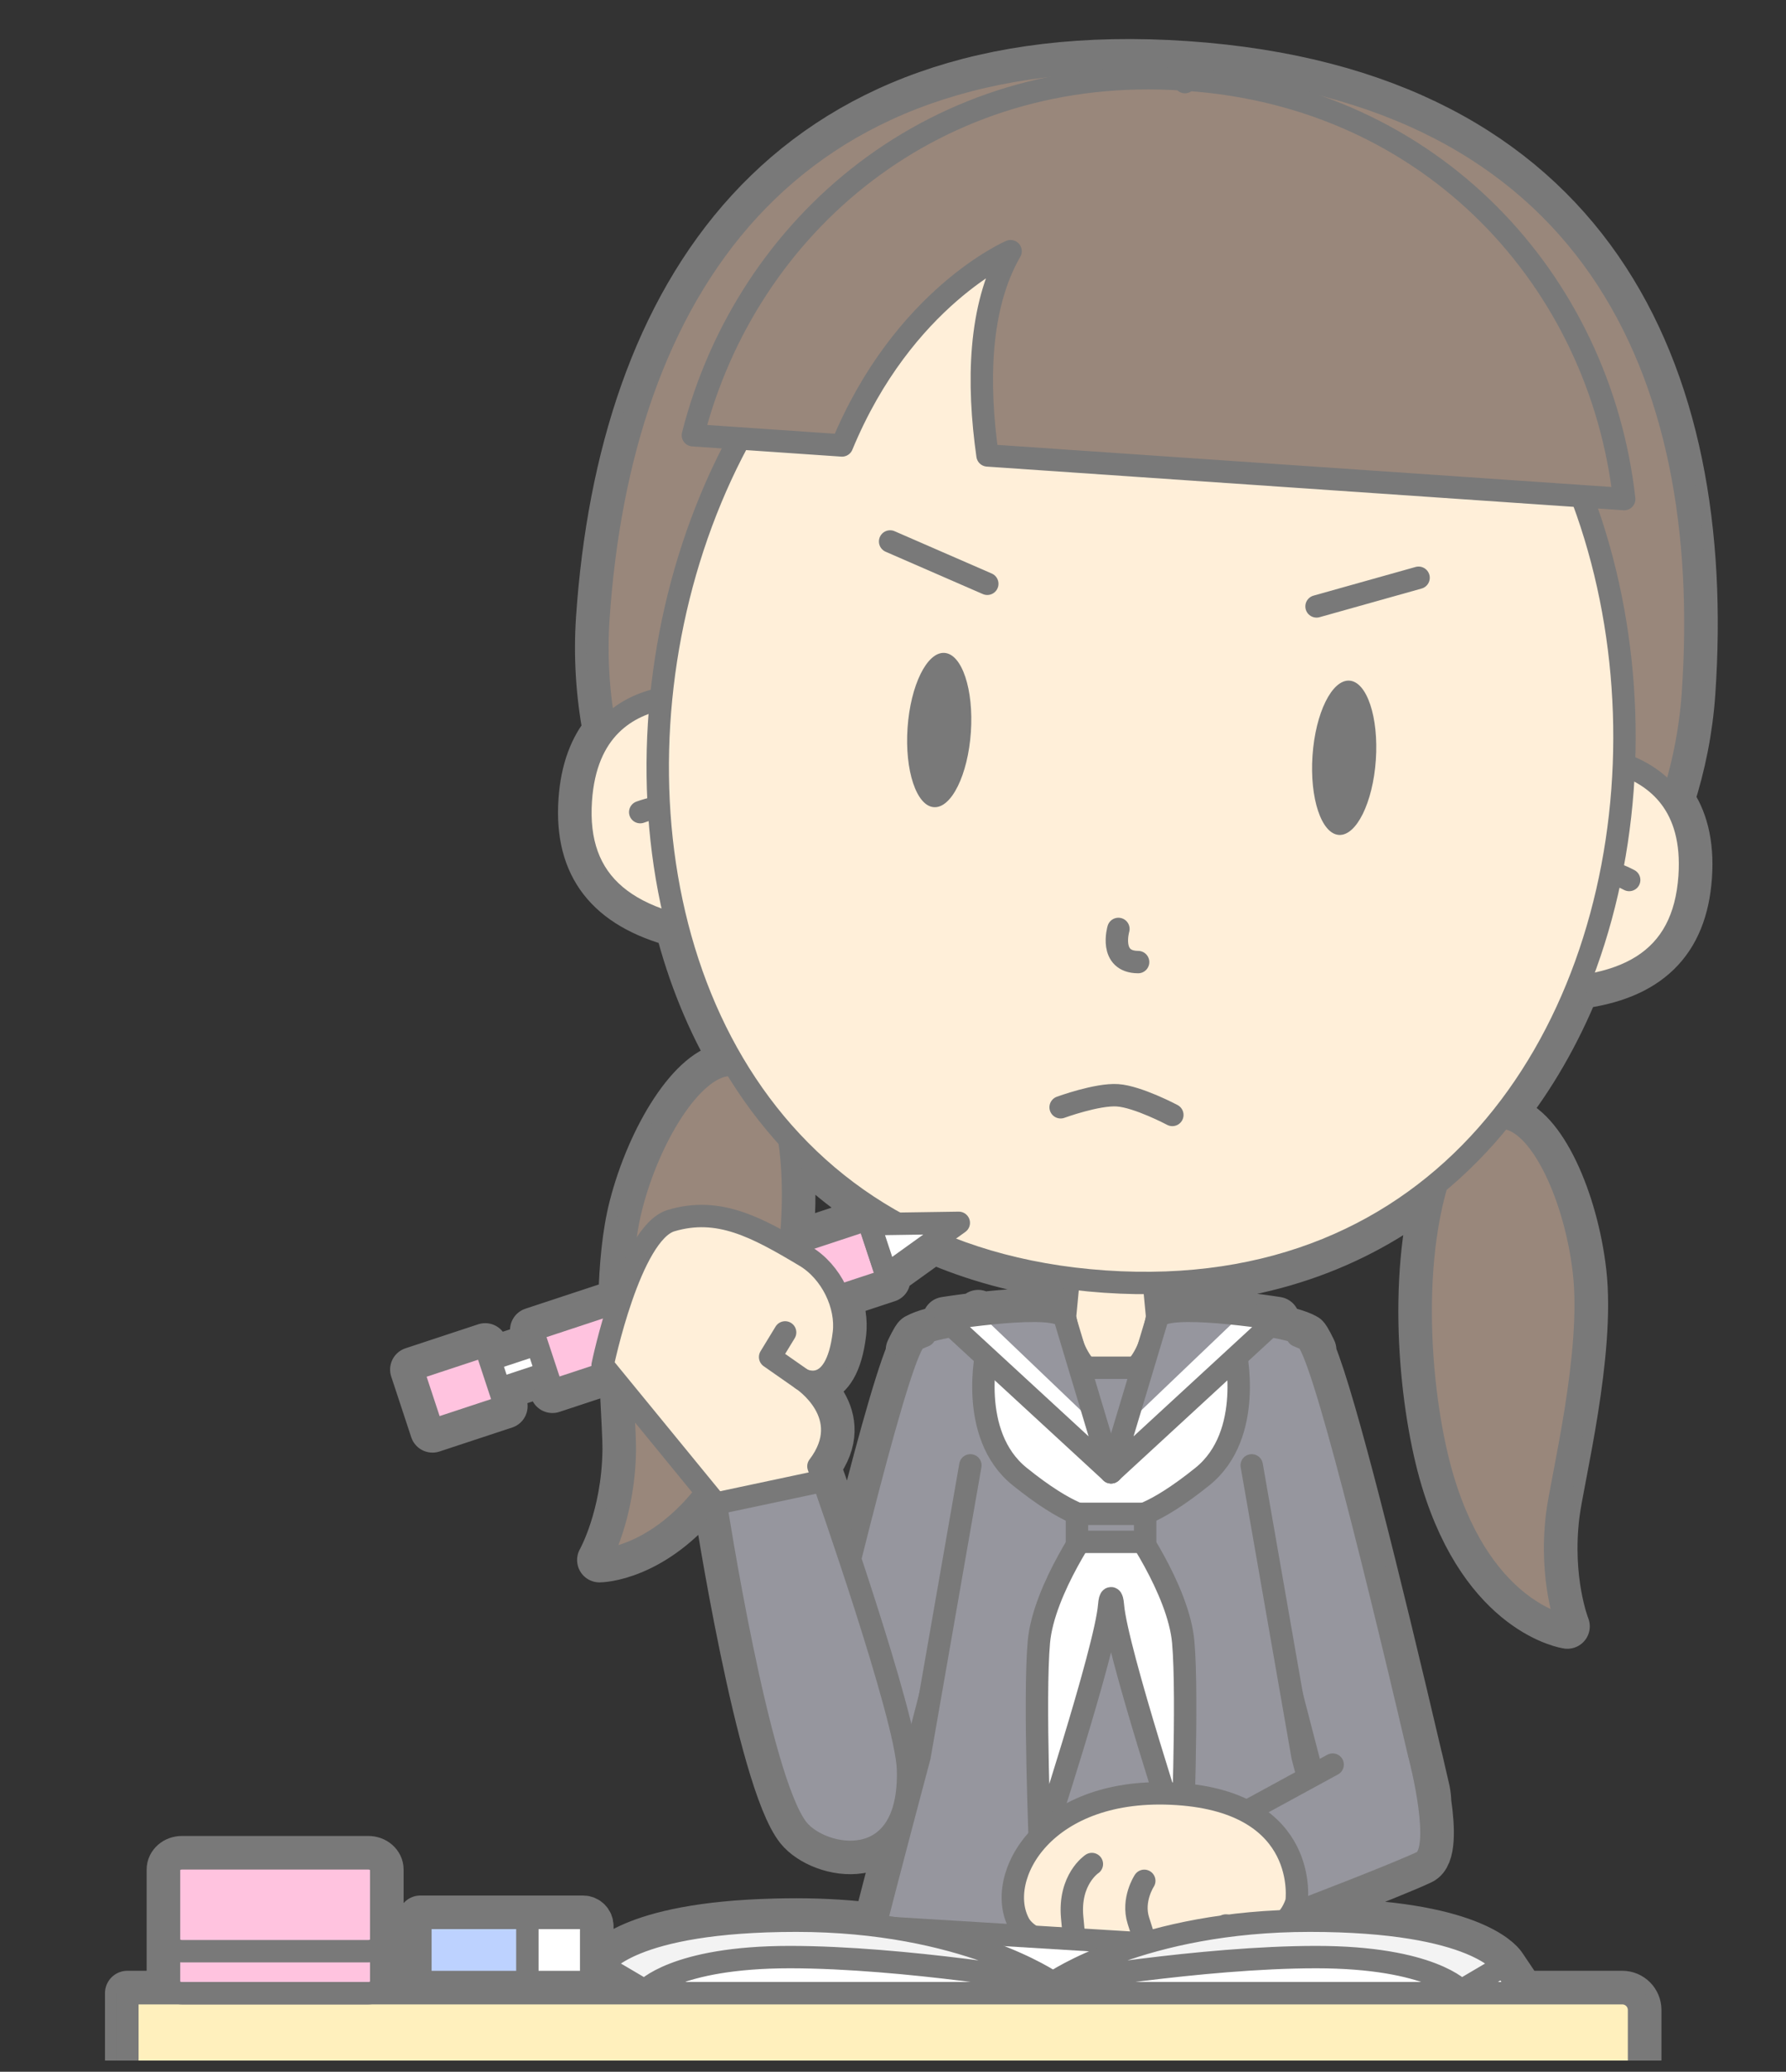 <?xml version="1.0" encoding="UTF-8"?>
<!DOCTYPE svg  PUBLIC '-//W3C//DTD SVG 1.1//EN'  'http://www.w3.org/Graphics/SVG/1.1/DTD/svg11.dtd'>
<svg version="1.1" viewBox="0 0 319 370" xmlns="http://www.w3.org/2000/svg">
<rect x="0" y="0" width="319" height="370" fill="#333333" stroke="none"/>
<defs>
<clipPath id="a">
<path d="m316.79 2.006v365.99h-314.58v-365.99h314.58z"/>
</clipPath>
</defs>
<g clip-path="url(#a)">
<path d="m105.59 352.5v-8.511c0-0.812-0.658-1.47-1.471-1.47h-29.029v11.452h29.029c0.813 0 1.471-0.658 1.471-1.471m119.35 71.964-0.371 6e-3s0.137 0.054 0.371-6e-3m9.508-107.37-0.783 0.427c-0.623-2.349-1.002-3.767-1.002-3.767l-1.891-10.822zm-44.19-81.762c-0.044 1e-3 -0.093 2e-3 -0.136 3e-3 -0.035-0.063-0.061-0.13-0.112-0.188-0.025-0.031-0.06-0.058-0.089-0.087-0.069-0.065-0.147-0.126-0.237-0.183-0.045-0.028-0.09-0.056-0.14-0.082-0.102-0.055-0.217-0.105-0.34-0.152-0.051-0.02-0.096-0.04-0.149-0.059-0.183-0.061-0.381-0.117-0.597-0.166-0.034-8e-3 -0.071-0.013-0.102-0.019-0.193-0.04-0.396-0.077-0.613-0.108-0.084-0.013-0.172-0.022-0.258-0.033-0.182-0.023-0.367-0.043-0.561-0.061-0.097-8e-3 -0.193-0.017-0.294-0.024-0.215-0.017-0.44-0.028-0.668-0.039-0.081-3e-3 -0.157-9e-3 -0.237-0.012-0.312-0.011-0.636-0.017-0.969-0.02-0.068 0-0.138 2e-3 -0.207 1e-3 -0.273 0-0.55 2e-3 -0.834 7e-3 -0.109 1e-3 -0.22 4e-3 -0.332 7e-3 -0.257 6e-3 -0.517 0.015-0.781 0.025-0.109 5e-3 -0.217 9e-3 -0.326 0.012-0.312 0.014-0.627 0.03-0.945 0.048l-0.164 9e-3c-0.387 0.024-0.776 0.049-1.166 0.077-0.055 5e-3 -0.11 9e-3 -0.166 0.013-0.332 0.025-0.662 0.052-0.995 0.08-0.091 8e-3 -0.181 0.016-0.273 0.023-0.314 0.028-0.629 0.057-0.939 0.086-0.071 7e-3 -0.141 0.014-0.209 0.02-0.778 0.076-1.538 0.156-2.268 0.24-8e-3 1e-3 -0.018 2e-3 -0.027 3e-3l-0.409-0.391-0.47 0.494c-1.549 0.186-2.897 0.371-3.869 0.511-0.026 3e-3 -0.049 7e-3 -0.073 0.01-0.463 0.067-0.832 0.123-1.091 0.162-0.028 4e-3 -0.045 7e-3 -0.069 0.011-0.095 0.015-0.172 0.026-0.228 0.035-0.026 4e-3 -0.037 6e-3 -0.055 9e-3 -0.049 8e-3 -0.082 0.013-0.082 0.013l1.289 1.186c-2.738 0.459-5.025 1.053-6.449 1.825-0.342 0.187-1.42 2.487-1.42 2.487-2e-3 0.161 8e-3 0.341 0.019 0.523-2.251 5.472-6.069 19.48-10.397 36.795-2.647-7.974-4.761-13.974-4.761-13.974l-0.011 2e-3 -0.874-2.582c6.91-9.095-2.903-15.516-2.903-15.516s6.061 3.294 7.449-8.252c0.255-2.123-0.114-4.431-0.985-6.6l8.869-2.928-3.106-9.411 2.816 8.521 8.368-6.009c7.217 3.144 15.272 5.385 24.196 6.547l-0.653 6.888s0.012 0.083 0.033 0.223m-49.07-13.018c0.637-6.451 0.668-12.949-0.229-18.916 5.451 5.935 11.894 11.068 19.361 15.159l-4.997 0.075-0.293-0.889zm6.001 313.26c-0.378 0.493-0.708 0.96-1.009 1.409v-8.38l-0.064-8e-3 -0.927-93.988 0.766 5.781-0.167-1e-3 11.808 89.048c-3.974 0.997-7.869 2.832-10.407 6.139m-7.271-124.41 6.255-0.265c2e-3 -0.012 7e-3 -0.026 9e-3 -0.038h0.016c-1.219 1.907-1.859 4.231-2.178 6.448-0.746-2.047-2-4.259-4.102-6.145m71.956-399.83c-72.365-4.961-101.07 41.763-104.99 98.997-0.472 6.878-0.019 13.649 1.208 20.242-2.32 2.813-3.966 6.777-4.349 12.358-0.814 11.872 4.845 19.007 17.176 22.26 2.26 8.882 5.665 17.327 10.247 25.006-0.375-0.034-0.76-0.039-1.158-9e-3 -6.428 0.48-14 12.709-17.226 25.269-1.247 4.857-1.768 10.74-1.918 16.636-0.029 0.085-0.059 0.171-0.088 0.256l-15.68 5.176 0.827 2.504-8.434 2.784-0.828-2.506-12.985 4.286 3.574 10.832 12.987-4.286-1.028-3.113 8.435-2.784 1.027 3.111 9.979-3.294 2.491 3.045c0.23 4.853 0.491 8.819 0.461 10.961-0.168 11.875-4.527 19.537-4.527 19.537s9.826-0.032 19.128-12.093l1.651 2.016c0.011 0.076 7.611 49.382 14.652 58.162 4.086 5.094 18.956 8.127 19.657-8.501l3.961-15.265-1.891 10.827s-4.362 16.324-7.908 30.124c-4.282-0.534-8.977-0.86-14.09-0.86-1.278 0-2.494 0.019-3.681 0.047l-0.055-3e-3 -9e-3 5e-3c-26.613 0.635-30.931 7.951-30.931 7.951l7.64 4.5s1.596-1.801 6.415-3.43l-6.415 3.43 2.944 0.45h-52.35c1.268 0 2.297-0.896 2.297-2v-20.075c0-1.105-1.029-2-2.297-2h-33.306c-1.269 0-2.297 0.895-2.297 2v20.075c0 1.104 1.028 2 2.297 2h-9.736v16.835h133.93c-0.144 0.748-0.285 1.498-0.424 2.252-0.051 3e-3 -0.104 7e-3 -0.155 0.01 0 0-9.805 6.113-27.068 17.995-17.879 12.306-19.517 23.471-19.583 28.388 0 0 2.779-2.909 8.671-5.683-1.002 4.647-0.367 9.347-0.367 9.347l2.026 15.28 11.801 89.009c-4.028 0.987-7.995 2.826-10.567 6.178-1.726 2.249-2.598 4.031-2.988 5.429l-6e-3 3e-3c-2.994 5.432-0.711 7.688-0.711 7.688l26.002-0.224c0.102 0.149 0.177 0.224 0.177 0.224l28.874-0.25v-19.841l-0.062-8e-3 -1.036-104.75s0.282-3.898-1.673-7.993c6.419 3.604 7.699 7.845 12.308 8.008 3.615 0.128 7.231 0.232 10.793 0.316l0.014 1e-3h8e-3c12.007 0.282 23.429 0.33 32.314 0.255-0.029 9e-3 -0.059 0.018-0.084 0.025l5.268-0.088c7.132-0.112 11.771-0.31 12.373-0.509 14.666-4.833 7.865-39.782 3.013-49.098-0.302-0.579-0.613-1.239-0.931-1.963h45.084c1.658 0 3-1.343 3-3v-10.835c0-1.657-1.342-3-3-3h-17.823l-3.332-4.95s-4.021-6.811-28.207-7.861c-0.388-1.505-0.783-3.035-1.181-4.567 5.226-2.041 11.894-4.693 14.748-6.034 2.123-0.997 1.933-6.055 1.265-10.674-0.017-0.687-0.091-1.413-0.246-2.19-0.224-0.971-0.451-1.944-0.679-2.916-0.387-1.807-0.705-3.022-0.705-3.022h-2e-3c-7.411-31.617-15.243-63.209-18.912-72.126 0.011-0.182 0.023-0.362 0.021-0.523 0 0-1.078-2.3-1.422-2.487-1.424-0.772-3.709-1.366-6.447-1.825l1.287-1.186s-0.031-5e-3 -0.08-0.013c-0.02-3e-3 -0.031-5e-3 -0.055-9e-3 -0.058-9e-3 -0.135-0.02-0.228-0.035-0.026-4e-3 -0.041-7e-3 -0.069-0.011-0.259-0.039-0.629-0.095-1.091-0.162-0.024-3e-3 -0.049-7e-3 -0.075-0.01-0.97-0.14-2.318-0.325-3.867-0.511l-0.471-0.494-0.408 0.391c-0.01-1e-3 -0.019-2e-3 -0.027-3e-3 -0.731-0.084-1.49-0.164-2.268-0.24-0.068-6e-3 -0.138-0.013-0.209-0.02-0.312-0.029-0.625-0.058-0.941-0.086-0.09-7e-3 -0.182-0.015-0.274-0.023-0.33-0.028-0.66-0.055-0.992-0.08-0.054-4e-3 -0.111-8e-3 -0.168-0.013-0.39-0.028-0.779-0.053-1.164-0.077l-0.164-9e-3c-0.318-0.018-0.633-0.034-0.945-0.048-0.11-3e-3 -0.219-7e-3 -0.326-0.012-0.264-0.01-0.524-0.019-0.782-0.025-0.111-3e-3 -0.222-6e-3 -0.332-7e-3 -0.283-5e-3 -0.56-7e-3 -0.834-7e-3 -0.068 1e-3 -0.14-1e-3 -0.207-1e-3 -0.334 3e-3 -0.656 9e-3 -0.97 0.02-0.08 3e-3 -0.157 9e-3 -0.235 0.012-0.228 0.011-0.453 0.022-0.67 0.039-0.099 7e-3 -0.197 0.016-0.293 0.024-0.193 0.018-0.38 0.038-0.56 0.061-0.086 0.011-0.176 0.02-0.258 0.033-0.217 0.031-0.422 0.068-0.613 0.108-0.033 6e-3 -0.071 0.011-0.102 0.019-0.217 0.049-0.416 0.105-0.597 0.166-0.053 0.019-0.1 0.039-0.151 0.059-0.123 0.047-0.236 0.097-0.34 0.152-0.048 0.026-0.095 0.054-0.138 0.082-0.09 0.057-0.168 0.118-0.237 0.183-0.031 0.029-0.064 0.056-0.09 0.087-0.05 0.058-0.076 0.125-0.111 0.188-0.045-1e-3 -0.094-2e-3 -0.139-3e-3 0.024-0.14 0.034-0.223 0.034-0.223l-0.569-6.004c20.698-0.312 37.528-7.005 50.539-17.758-5.08 17.291-2.638 40.385 1.118 52.879 7.259 24.139 22.195 26.233 22.195 26.233s-3.274-8.183-1.818-19.971c0.791-6.407 6.457-28.8 4.781-43.361-1.481-12.883-7.313-26.03-13.615-27.384-0.385-0.083-0.764-0.129-1.135-0.147 5.586-6.981 10.111-14.879 13.562-23.366 12.66-1.54 19.241-7.834 20.055-19.708 0.416-6.067-0.895-10.458-3.129-13.634 1.979-6.14 3.274-12.536 3.727-19.149 3.923-57.234-18.137-107.44-90.502-112.4" fill="#797979"/>
<path d="m105.59 352.5v-8.511c0-0.812-0.658-1.47-1.471-1.47h-29.029v11.452h29.029c0.813 0 1.471-0.658 1.471-1.471zm119.35 71.964-0.371 6e-3s0.137 0.054 0.371-6e-3zm9.508-107.37-0.783 0.427c-0.623-2.349-1.002-3.767-1.002-3.767l-1.891-10.822 3.676 14.162zm-44.19-81.762c-0.044 1e-3 -0.093 2e-3 -0.136 3e-3 -0.035-0.063-0.061-0.13-0.112-0.188-0.025-0.031-0.06-0.058-0.089-0.087-0.069-0.065-0.147-0.126-0.237-0.183-0.045-0.028-0.09-0.056-0.14-0.082-0.102-0.055-0.217-0.105-0.34-0.152-0.051-0.02-0.096-0.04-0.149-0.059-0.183-0.061-0.381-0.117-0.597-0.166-0.034-8e-3 -0.071-0.013-0.102-0.019-0.193-0.04-0.396-0.077-0.613-0.108-0.084-0.013-0.172-0.022-0.258-0.033-0.182-0.023-0.367-0.043-0.561-0.061-0.097-8e-3 -0.193-0.017-0.294-0.024-0.215-0.017-0.44-0.028-0.668-0.039-0.081-3e-3 -0.157-9e-3 -0.237-0.012-0.312-0.011-0.636-0.017-0.969-0.02-0.068 0-0.138 2e-3 -0.207 1e-3 -0.273 0-0.55 2e-3 -0.834 7e-3 -0.109 1e-3 -0.22 4e-3 -0.332 7e-3 -0.257 6e-3 -0.517 0.015-0.781 0.025-0.109 5e-3 -0.217 9e-3 -0.326 0.012-0.312 0.014-0.627 0.03-0.945 0.048l-0.164 9e-3c-0.387 0.024-0.776 0.049-1.166 0.077-0.055 5e-3 -0.11 9e-3 -0.166 0.013-0.332 0.025-0.662 0.052-0.995 0.08-0.091 8e-3 -0.181 0.016-0.273 0.023-0.314 0.028-0.629 0.057-0.939 0.086-0.071 7e-3 -0.141 0.014-0.209 0.02-0.778 0.076-1.538 0.156-2.268 0.24-8e-3 1e-3 -0.018 2e-3 -0.027 3e-3l-0.409-0.391-0.47 0.494c-1.549 0.186-2.897 0.371-3.869 0.511-0.026 3e-3 -0.049 7e-3 -0.073 0.01-0.463 0.067-0.832 0.123-1.091 0.162-0.028 4e-3 -0.045 7e-3 -0.069 0.011-0.095 0.015-0.172 0.026-0.228 0.035-0.026 4e-3 -0.037 6e-3 -0.055 9e-3 -0.049 8e-3 -0.082 0.013-0.082 0.013l1.289 1.186c-2.738 0.459-5.025 1.053-6.449 1.825-0.342 0.187-1.42 2.487-1.42 2.487-2e-3 0.161 8e-3 0.341 0.019 0.523-2.251 5.472-6.069 19.48-10.397 36.795-2.647-7.974-4.761-13.974-4.761-13.974l-0.011 2e-3 -0.874-2.582c6.91-9.095-2.903-15.516-2.903-15.516s6.061 3.294 7.449-8.252c0.255-2.123-0.114-4.431-0.985-6.6l8.869-2.928-3.106-9.411 2.816 8.521 8.368-6.009c7.217 3.144 15.272 5.385 24.196 6.547l-0.653 6.888s0.012 0.083 0.033 0.223zm-49.07-13.018c0.637-6.451 0.668-12.949-0.229-18.916 5.451 5.935 11.894 11.068 19.361 15.159l-4.997 0.075-0.293-0.889-13.842 4.571zm6.001 313.26c-0.378 0.493-0.708 0.96-1.009 1.409v-8.38l-0.064-8e-3 -0.927-93.988 0.766 5.781-0.167-1e-3 11.808 89.048c-3.974 0.997-7.869 2.832-10.407 6.139zm-7.271-124.41 6.255-0.265c2e-3 -0.012 7e-3 -0.026 9e-3 -0.038h0.016c-1.219 1.907-1.859 4.231-2.178 6.448-0.746-2.047-2-4.259-4.102-6.145zm71.956-399.83c-72.365-4.961-101.07 41.763-104.99 98.997-0.472 6.878-0.019 13.649 1.208 20.242-2.32 2.813-3.966 6.777-4.349 12.358-0.814 11.872 4.845 19.007 17.176 22.26 2.26 8.882 5.665 17.327 10.247 25.006-0.375-0.034-0.76-0.039-1.158-9e-3 -6.428 0.48-14 12.709-17.226 25.269-1.247 4.857-1.768 10.74-1.918 16.636-0.029 0.085-0.059 0.171-0.088 0.256l-15.68 5.176 0.827 2.504-8.434 2.784-0.828-2.506-12.985 4.286 3.574 10.832 12.987-4.286-1.028-3.113 8.435-2.784 1.027 3.111 9.979-3.294 2.491 3.045c0.23 4.853 0.491 8.819 0.461 10.961-0.168 11.875-4.527 19.537-4.527 19.537s9.826-0.032 19.128-12.093l1.651 2.016c0.011 0.076 7.611 49.382 14.652 58.162 4.086 5.094 18.956 8.127 19.657-8.501l3.961-15.265-1.891 10.827s-4.362 16.324-7.908 30.124c-4.282-0.534-8.977-0.86-14.09-0.86-1.278 0-2.494 0.019-3.681 0.047l-0.055-3e-3 -9e-3 5e-3c-26.613 0.635-30.931 7.951-30.931 7.951l7.64 4.5s1.596-1.801 6.415-3.43l-6.415 3.43 2.944 0.45h-52.35c1.268 0 2.297-0.896 2.297-2v-20.075c0-1.105-1.029-2-2.297-2h-33.306c-1.269 0-2.297 0.895-2.297 2v20.075c0 1.104 1.028 2 2.297 2h-9.736v16.835h133.93c-0.144 0.748-0.285 1.498-0.424 2.252-0.051 3e-3 -0.104 7e-3 -0.155 0.01 0 0-9.805 6.113-27.068 17.995-17.879 12.306-19.517 23.471-19.583 28.388 0 0 2.779-2.909 8.671-5.683-1.002 4.647-0.367 9.347-0.367 9.347l2.026 15.28 11.801 89.009c-4.028 0.987-7.995 2.826-10.567 6.178-1.726 2.249-2.598 4.031-2.988 5.429l-6e-3 3e-3c-2.994 5.432-0.711 7.688-0.711 7.688l26.002-0.224c0.102 0.149 0.177 0.224 0.177 0.224l28.874-0.25v-19.841l-0.062-8e-3 -1.036-104.75s0.282-3.898-1.673-7.993c6.419 3.604 7.699 7.845 12.308 8.008 3.615 0.128 7.231 0.232 10.793 0.316l0.014 1e-3h8e-3c12.007 0.282 23.429 0.33 32.314 0.255-0.029 9e-3 -0.059 0.018-0.084 0.025l5.268-0.088c7.132-0.112 11.771-0.31 12.373-0.509 14.666-4.833 7.865-39.782 3.013-49.098-0.302-0.579-0.613-1.239-0.931-1.963h45.084c1.658 0 3-1.343 3-3v-10.835c0-1.657-1.342-3-3-3h-17.823l-3.332-4.95s-4.021-6.811-28.207-7.861c-0.388-1.505-0.783-3.035-1.181-4.567 5.226-2.041 11.894-4.693 14.748-6.034 2.123-0.997 1.933-6.055 1.265-10.674-0.017-0.687-0.091-1.413-0.246-2.19-0.224-0.971-0.451-1.944-0.679-2.916-0.387-1.807-0.705-3.022-0.705-3.022h-2e-3c-7.411-31.617-15.243-63.209-18.912-72.126 0.011-0.182 0.023-0.362 0.021-0.523 0 0-1.078-2.3-1.422-2.487-1.424-0.772-3.709-1.366-6.447-1.825l1.287-1.186s-0.031-5e-3 -0.08-0.013c-0.02-3e-3 -0.031-5e-3 -0.055-9e-3 -0.058-9e-3 -0.135-0.02-0.228-0.035-0.026-4e-3 -0.041-7e-3 -0.069-0.011-0.259-0.039-0.629-0.095-1.091-0.162-0.024-3e-3 -0.049-7e-3 -0.075-0.01-0.97-0.14-2.318-0.325-3.867-0.511l-0.471-0.494-0.408 0.391c-0.01-1e-3 -0.019-2e-3 -0.027-3e-3 -0.731-0.084-1.49-0.164-2.268-0.24-0.068-6e-3 -0.138-0.013-0.209-0.02-0.312-0.029-0.625-0.058-0.941-0.086-0.09-7e-3 -0.182-0.015-0.274-0.023-0.33-0.028-0.66-0.055-0.992-0.08-0.054-4e-3 -0.111-8e-3 -0.168-0.013-0.39-0.028-0.779-0.053-1.164-0.077l-0.164-9e-3c-0.318-0.018-0.633-0.034-0.945-0.048-0.11-3e-3 -0.219-7e-3 -0.326-0.012-0.264-0.01-0.524-0.019-0.782-0.025-0.111-3e-3 -0.222-6e-3 -0.332-7e-3 -0.283-5e-3 -0.56-7e-3 -0.834-7e-3 -0.068 1e-3 -0.14-1e-3 -0.207-1e-3 -0.334 3e-3 -0.656 9e-3 -0.97 0.02-0.08 3e-3 -0.157 9e-3 -0.235 0.012-0.228 0.011-0.453 0.022-0.67 0.039-0.099 7e-3 -0.197 0.016-0.293 0.024-0.193 0.018-0.38 0.038-0.56 0.061-0.086 0.011-0.176 0.02-0.258 0.033-0.217 0.031-0.422 0.068-0.613 0.108-0.033 6e-3 -0.071 0.011-0.102 0.019-0.217 0.049-0.416 0.105-0.597 0.166-0.053 0.019-0.1 0.039-0.151 0.059-0.123 0.047-0.236 0.097-0.34 0.152-0.048 0.026-0.095 0.054-0.138 0.082-0.09 0.057-0.168 0.118-0.237 0.183-0.031 0.029-0.064 0.056-0.09 0.087-0.05 0.058-0.076 0.125-0.111 0.188-0.045-1e-3 -0.094-2e-3 -0.139-3e-3 0.024-0.14 0.034-0.223 0.034-0.223l-0.569-6.004c20.698-0.312 37.528-7.005 50.539-17.758-5.08 17.291-2.638 40.385 1.118 52.879 7.259 24.139 22.195 26.233 22.195 26.233s-3.274-8.183-1.818-19.971c0.791-6.407 6.457-28.8 4.781-43.361-1.481-12.883-7.313-26.03-13.615-27.384-0.385-0.083-0.764-0.129-1.135-0.147 5.586-6.981 10.111-14.879 13.562-23.366 12.66-1.54 19.241-7.834 20.055-19.708 0.416-6.067-0.895-10.458-3.129-13.634 1.979-6.14 3.274-12.536 3.727-19.149 3.923-57.234-18.137-107.44-90.502-112.4z" fill-opacity="0" stroke="#797979" stroke-linecap="round" stroke-linejoin="round" stroke-width="8"/>
<path d="m258.44 206.23s4.553-7.837 10.854-6.484c6.302 1.354 12.134 14.501 13.616 27.384 1.676 14.561-3.991 36.954-4.781 43.361-1.456 11.788 1.818 19.971 1.818 19.971s-14.937-2.094-22.196-26.233c-4.142-13.776-6.685-40.437 0.689-57.999" fill="#99877B"/>
<path d="m258.44 206.23s4.553-7.837 10.854-6.484c6.302 1.354 12.134 14.501 13.616 27.384 1.676 14.561-3.991 36.954-4.781 43.361-1.456 11.788 1.818 19.971 1.818 19.971s-14.937-2.094-22.196-26.233c-4.142-13.776-6.685-40.437 0.689-57.999z" fill-opacity="0" stroke="#797979" stroke-linecap="round" stroke-linejoin="round" stroke-width="4"/>
<path d="m139.87 198.1s-3.439-8.385-9.866-7.904c-6.428 0.48-14 12.709-17.226 25.269-3.646 14.196-1.089 37.153-1.18 43.608-0.168 11.875-4.527 19.537-4.527 19.537s15.082-0.037 25.569-22.959c5.982-13.081 12.14-39.147 7.23-57.551" fill="#99877B"/>
<path d="m139.87 198.1s-3.439-8.385-9.866-7.904c-6.428 0.48-14 12.709-17.226 25.269-3.646 14.196-1.089 37.153-1.18 43.608-0.168 11.875-4.527 19.537-4.527 19.537s15.082-0.037 25.569-22.959c5.982-13.081 12.14-39.147 7.23-57.551z" fill-opacity="0" stroke="#797979" stroke-linecap="round" stroke-linejoin="round" stroke-width="4"/>
<path d="m302.38 123.74c3.923-57.234-18.137-107.44-90.502-112.4-72.365-4.961-101.07 41.763-104.99 98.997-3.777 55.101 51.786 103.35 88.677 108.16l-9e-3 0.138c0.691 0.048 1.398 0.081 2.107 0.106 0.707 0.073 1.412 0.135 2.101 0.183l0.01-0.138c37.201 0.278 98.83-39.941 102.61-95.042" fill="#99877B"/>
<path d="m302.38 123.74c3.923-57.234-18.137-107.44-90.502-112.4-72.365-4.961-101.07 41.763-104.99 98.997-3.777 55.101 51.786 103.35 88.677 108.16l-9e-3 0.138c0.691 0.048 1.398 0.081 2.107 0.106 0.707 0.073 1.412 0.135 2.101 0.183l0.01-0.138c37.201 0.278 98.83-39.941 102.61-95.042z" fill-opacity="0" stroke="#797979" stroke-linecap="round" stroke-linejoin="round" stroke-width="4"/>
<path d="m233.28 238.62c-5.683-3.082-25.119-3.343-32.207-3.334-1.623 3e-3 -2.596 0.02-2.619 0.02s-0.998-0.017-2.621-0.02c-7.088-9e-3 -26.524 0.252-32.207 3.334-0.342 0.187-1.42 2.487-1.42 2.487-0.065 6.707 11.131 31.201 11.131 31.201h50.234s11.193-24.494 11.131-31.201c0 0-1.078-2.3-1.422-2.487" fill="#96969E"/>
<path d="m233.28 238.62c-5.683-3.082-25.119-3.343-32.207-3.334-1.623 3e-3 -2.596 0.02-2.619 0.02s-0.998-0.017-2.621-0.02c-7.088-9e-3 -26.524 0.252-32.207 3.334-0.342 0.187-1.42 2.487-1.42 2.487-0.065 6.707 11.131 31.201 11.131 31.201h50.234s11.193-24.494 11.131-31.201c0 0-1.078-2.3-1.422-2.487z" fill-opacity="0" stroke="#797979" stroke-linecap="round" stroke-linejoin="round" stroke-width="4"/>
<path d="m204.94 216.83-6.488-4.219-6.49 4.219-1.731 18.28s1.444 11.251 8.221 11.251c6.775 0 8.219-11.251 8.219-11.251z" fill="#FFEFD9"/>
<path d="m204.94 216.83-6.488-4.219-6.49 4.219-1.731 18.28s1.444 11.251 8.221 11.251c6.775 0 8.219-11.251 8.219-11.251l-1.731-18.28z" fill-opacity="0" stroke="#797979" stroke-linecap="round" stroke-linejoin="round" stroke-width="4"/>
<path d="m220.88 264.81 15.127 58.286s5.195 7.658 11.353 7.049c4.914-0.487 8.943-3.735 7.613-10.451-8.949-38.449-18.955-78.978-21.699-80.502l-1.506-0.647" fill="#96969E"/>
<path d="m220.88 264.81 15.127 58.286s5.195 7.658 11.353 7.049c4.914-0.487 8.943-3.735 7.613-10.451-8.949-38.449-18.955-78.978-21.699-80.502l-1.506-0.647" fill-opacity="0" stroke="#797979" stroke-linecap="round" stroke-linejoin="round" stroke-width="4"/>
<path d="m176.02 264.81-15.129 58.286s-5.193 7.658-11.352 7.049c-4.914-0.487-8.943-3.735-7.613-10.451 8.948-38.449 18.954-78.978 21.7-80.502l1.506-0.647" fill="#96969E"/>
<path d="m176.02 264.81-15.129 58.286s-5.193 7.658-11.352 7.049c-4.914-0.487-8.943-3.735-7.613-10.451 8.948-38.449 18.954-78.978 21.7-80.502l1.506-0.647" fill-opacity="0" stroke="#797979" stroke-linecap="round" stroke-linejoin="round" stroke-width="4"/>
<path d="m245.6 374.76c-4.851-9.317-12.162-39.114-12.162-39.114h-67.569s-5.776 18.518-9.61 39.403c-0.051 3e-3 -0.105 7e-3 -0.155 0.01 0 0-9.806 6.113-27.069 17.995-17.878 12.306-19.516 23.471-19.582 28.388 0 0 9.915-10.389 32.044-10.629 34.538-0.373 32.224 12.756 40.405 13.045 29.549 1.045 59.101 0.523 60.685 0 14.667-4.833 7.866-39.782 3.013-49.098" fill="#96969E"/>
<path d="m245.6 374.76c-4.851-9.317-12.162-39.114-12.162-39.114h-67.569s-5.776 18.518-9.61 39.403c-0.051 3e-3 -0.105 7e-3 -0.155 0.01 0 0-9.806 6.113-27.069 17.995-17.878 12.306-19.516 23.471-19.582 28.388 0 0 9.915-10.389 32.044-10.629 34.538-0.373 32.224 12.756 40.405 13.045 29.549 1.045 59.101 0.523 60.685 0 14.667-4.833 7.866-39.782 3.013-49.098z" fill-opacity="0" stroke="#797979" stroke-linecap="round" stroke-linejoin="round" stroke-width="4"/>
<path d="m173.32 261.7-9.092 52.049s-12.412 46.446-12.382 48.879 93.166 2.433 93.197 0c0.029-2.433-12.382-48.879-12.382-48.879l-9.091-52.049" fill="#96969E"/>
<path d="m173.32 261.7-9.092 52.049s-12.412 46.446-12.382 48.879 93.166 2.433 93.197 0c0.029-2.433-12.382-48.879-12.382-48.879l-9.091-52.049" fill-opacity="0" stroke="#797979" stroke-linecap="round" stroke-linejoin="round" stroke-width="4"/>
<path d="m220.6 241.08-22.152 14.705-22.154-14.705s-3.514 15.077 5.82 22.607c8.734 7.044 13.09 7.777 13.613 7.165-0.547 0.669-9.326 12.937-10.172 22.403-0.888 9.937 0.227 37.014 0.227 37.014s11.695-35.597 12.332-43.546c0.137-1.723 0.529-1.723 0.668 0 0.635 7.949 12.332 43.546 12.332 43.546s1.115-27.077 0.227-37.014c-0.846-9.466-9.625-21.734-10.172-22.403 0.521 0.612 4.877-0.121 13.613-7.165 9.332-7.53 5.818-22.607 5.818-22.607" fill="#fff"/>
<path d="m220.6 241.08-22.152 14.705-22.154-14.705s-3.514 15.077 5.82 22.607c8.734 7.044 13.09 7.777 13.613 7.165-0.547 0.669-9.326 12.937-10.172 22.403-0.888 9.937 0.227 37.014 0.227 37.014s11.695-35.597 12.332-43.546c0.137-1.723 0.529-1.723 0.668 0 0.635 7.949 12.332 43.546 12.332 43.546s1.115-27.077 0.227-37.014c-0.846-9.466-9.625-21.734-10.172-22.403 0.521 0.612 4.877-0.121 13.613-7.165 9.332-7.53 5.818-22.607 5.818-22.607z" fill-opacity="0" stroke="#797979" stroke-linecap="round" stroke-linejoin="round" stroke-width="4"/>
<path d="m189.12 244.27 9.334 18.666 9.334-18.666z" fill="#96969E"/>
<path d="m189.12 244.27 9.334 18.666 9.334-18.666h-18.668z" fill-opacity="0" stroke="#797979" stroke-linecap="round" stroke-linejoin="round" stroke-width="4"/>
<path d="m190.2 235.46 8.252 27.481-29.668-27.333s20.472-3.288 21.416-0.148" fill="#96969E"/>
<path d="m171.95 237.25 22.112 21.13 2.763-2.893-22.112-21.13z" fill="#fff"/>
<path d="m190.2 235.46 8.252 27.481-29.668-27.333s20.472-3.288 21.416-0.148z" fill-opacity="0" stroke="#797979" stroke-linecap="round" stroke-linejoin="round" stroke-width="4"/>
<path d="m206.7 235.46-8.252 27.481 29.666-27.333s-20.471-3.288-21.414-0.148" fill="#96969E"/>
<path d="m224.94 237.25-22.111 21.13-2.764-2.893 22.111-21.13z" fill="#fff"/>
<path d="m206.7 235.46-8.252 27.481 29.666-27.333s-20.471-3.288-21.414-0.148z" fill-opacity="0" stroke="#797979" stroke-linecap="round" stroke-linejoin="round" stroke-width="4"/>
<path d="m204.54 275.36h-12.184v-5h12.184z" fill="#96969E"/>
<path d="m204.54 275.36h-12.184v-5h12.184v5z" fill-opacity="0" stroke="#797979" stroke-linecap="round" stroke-linejoin="round" stroke-width="4"/>
<path d="m133.16 125.27s-27.679-7.721-29.42 17.664c-1.025 14.93 8.177 22.375 28.029 24.021" fill="#FFEFD9"/>
<path d="m133.16 125.27s-27.679-7.721-29.42 17.664c-1.025 14.93 8.177 22.375 28.029 24.021" fill-opacity="0" stroke="#797979" stroke-linecap="round" stroke-linejoin="round" stroke-width="4"/>
<path d="m114.35 145.04s3.798-1.448 7.304-1.185" fill="#FFEFD9"/>
<path d="m114.35 145.04s3.798-1.448 7.304-1.185" fill-opacity="0" stroke="#797979" stroke-linecap="round" stroke-linejoin="round" stroke-width="4"/>
<path d="m275.05 135s28.474-3.869 26.732 21.516c-1.023 14.931-11.155 21.048-31.045 19.969" fill="#FFEFD9"/>
<path d="m275.05 135s28.474-3.869 26.732 21.516c-1.023 14.931-11.155 21.048-31.045 19.969" fill-opacity="0" stroke="#797979" stroke-linecap="round" stroke-linejoin="round" stroke-width="4"/>
<path d="m290.99 157.16s-3.564-1.953-7.072-2.172" fill="#FFEFD9"/>
<path d="m290.99 157.16s-3.564-1.953-7.072-2.172" fill-opacity="0" stroke="#797979" stroke-linecap="round" stroke-linejoin="round" stroke-width="4"/>
<path d="m197.33 228.88c-120.48-8.265-95.341-203.95 13.478-196.49 108.82 7.466 107 204.75-13.478 196.49" fill="#FFEFD9"/>
<path d="m197.33 228.88c-120.48-8.265-95.341-203.95 13.478-196.49 108.82 7.466 107 204.75-13.478 196.49z" fill-opacity="0" stroke="#797979" stroke-linecap="round" stroke-linejoin="round" stroke-width="4"/>
<path d="m180.5 44.86c-5.73 9.953-5.944 23.613-4.118 36.475l113.72 7.797c-4.359-38.771-34.088-71.881-78.064-74.896l-0.395 0.429-0.332-0.478c-43.976-3.015-77.946 25.728-87.554 63.541l26.634 1.826c10.944-26.493 30.106-34.694 30.106-34.694" fill="#99877B"/>
<path d="m180.5 44.86c-5.73 9.953-5.944 23.613-4.118 36.475l113.72 7.797c-4.359-38.771-34.088-71.881-78.064-74.896l-0.395 0.429-0.332-0.478c-43.976-3.015-77.946 25.728-87.554 63.541l26.634 1.826c10.944-26.493 30.106-34.694 30.106-34.694z" fill-opacity="0" stroke="#797979" stroke-linecap="round" stroke-linejoin="round" stroke-width="4"/>
<path d="m199.76 165.9s-1.742 5.894 3.521 5.92" fill-opacity="0" stroke="#797979" stroke-linecap="round" stroke-linejoin="round" stroke-width="4"/>
<path d="m235.15 108.3 18.223-5.116" fill-opacity="0" stroke="#797979" stroke-linecap="round" stroke-linejoin="round" stroke-width="4"/>
<path d="m176.34 104.26-17.354-7.558" fill-opacity="0" stroke="#797979" stroke-linecap="round" stroke-linejoin="round" stroke-width="4"/>
<path d="m245.74 135.72c-0.521 7.609-3.478 13.603-6.603 13.389-3.123-0.214-5.231-6.555-4.707-14.166 0.519-7.608 3.476-13.601 6.599-13.386 3.123 0.213 5.233 6.553 4.711 14.163" fill="#797979"/>
<path d="m162.1 129.99c-0.521 7.609 1.586 13.951 4.709 14.165 3.125 0.213 6.078-5.78 6.6-13.388 0.523-7.611-1.584-13.95-4.709-14.166-3.123-0.213-6.078 5.781-6.6 13.389" fill="#797979"/>
<path d="m189.44 197.75s6.537-2.392 10.17-2.142c3.633 0.248 9.783 3.511 9.783 3.511" fill-opacity="0" stroke="#797979" stroke-linecap="round" stroke-linejoin="round" stroke-width="4"/>
<path d="m253.59 313.75s4.439 16.889 0.364 18.802c-5.021 2.358-21.855 8.781-21.855 8.781l-10.525-17.222 16.455-8.972" fill="#96969E"/>
<path d="m253.59 313.75s4.439 16.889 0.364 18.802c-5.021 2.358-21.855 8.781-21.855 8.781l-10.525-17.222 16.455-8.972" fill-opacity="0" stroke="#797979" stroke-linecap="round" stroke-linejoin="round" stroke-width="4"/>
<path d="m231.58 339.64s2.518-17.668-21.291-19.26c-23.816-1.593-32.777 14.919-28.258 23.194 3.289 6.021 25.47 8.576 36.922 0.303 0 0 9.883 4.276 12.627-4.237" fill="#FFEFD9"/>
<path d="m231.58 339.64s2.518-17.668-21.291-19.26c-23.816-1.593-32.777 14.919-28.258 23.194 3.289 6.021 25.47 8.576 36.922 0.303 0 0 9.883 4.276 12.627-4.237z" fill-opacity="0" stroke="#797979" stroke-linecap="round" stroke-linejoin="round" stroke-width="4"/>
<path d="m204.38 335.9s-2.23 3.371-1.058 7.083c1.932 6.107 0 0 0 0" fill="#8D96A5"/>
<path d="m204.38 335.9s-2.23 3.371-1.058 7.083c1.932 6.107 0 0 0 0" fill-opacity="0" stroke="#797979" stroke-linecap="round" stroke-linejoin="round" stroke-width="4"/>
<path d="m195.02 332.9s-4.16 2.735-3.515 9.564c1.001 10.631 0 0 0 0" fill="#8D96A5"/>
<path d="m195.02 332.9s-4.16 2.735-3.515 9.564c1.001 10.631 0 0 0 0" fill-opacity="0" stroke="#797979" stroke-linecap="round" stroke-linejoin="round" stroke-width="4"/>
<path d="m138.5 343.06-23.3 12.456 65.618 10.036h97.563l-9.784-14.536z" fill="#fff"/>
<path d="m138.5 343.06-23.3 12.456 65.618 10.036h97.563l-9.784-14.536-130.1-7.956z" fill-opacity="0" stroke="#797979" stroke-linecap="round" stroke-linejoin="round" stroke-width="4"/>
<path d="m268.6 351.02s-4.702-8-34.675-8c-29.975 0-45.844 11.075-45.844 11.075s26.449-4.575 47.019-4.575c20.571 0 25.859 6 25.859 6z" fill="#F3F3F3"/>
<path d="m268.6 351.02s-4.702-8-34.675-8c-29.975 0-45.844 11.075-45.844 11.075s26.449-4.575 47.019-4.575c20.571 0 25.859 6 25.859 6l7.641-4.5z" fill-opacity="0" stroke="#797979" stroke-linecap="round" stroke-linejoin="round" stroke-width="4"/>
<path d="m107.56 351.02s4.7-8 34.676-8c29.974 0 45.842 11.075 45.842 11.075s-26.447-4.575-47.019-4.575c-20.569 0-25.859 6-25.859 6z" fill="#F3F3F3"/>
<path d="m107.56 351.02s4.7-8 34.676-8c29.974 0 45.842 11.075 45.842 11.075s-26.447-4.575-47.019-4.575c-20.569 0-25.859 6-25.859 6l-7.64-4.5z" fill-opacity="0" stroke="#797979" stroke-linecap="round" stroke-linejoin="round" stroke-width="4"/>
<path d="m22.75 372.8h267c1.658 0 3-1.343 3-3v-10.835c0-1.657-1.342-3-3-3h-267z" fill="#FFF0BD"/>
<path d="m22.75 372.8h267c1.658 0 3-1.343 3-3v-10.835c0-1.657-1.342-3-3-3h-267v16.835z" fill-opacity="0" stroke="#797979" stroke-linecap="round" stroke-linejoin="round" stroke-width="4"/>
<path d="m154.38 220.74 1.722 5.213-77.328 25.526-1.72-5.213z" fill="#fff"/>
<path d="m154.38 220.74 1.722 5.213-77.328 25.526-1.72-5.213 77.326-25.526z" fill-opacity="0" stroke="#797979" stroke-linecap="round" stroke-linejoin="round" stroke-width="4"/>
<path d="m155.03 217.74 3.574 10.83-59.937 19.786-3.575-10.828z" fill="#FFC3DF"/>
<path d="m155.03 217.74 3.574 10.83-59.937 19.786-3.575-10.828 59.938-19.788z" fill-opacity="0" stroke="#797979" stroke-linecap="round" stroke-linejoin="round" stroke-width="4"/>
<path d="m86.66 240.31 3.576 10.832-12.987 4.286-3.574-10.832z" fill="#FFC3DF"/>
<path d="m86.66 240.31 3.576 10.832-12.987 4.286-3.574-10.832 12.985-4.286z" fill-opacity="0" stroke="#797979" stroke-linecap="round" stroke-linejoin="round" stroke-width="4"/>
<path d="m171.25 218.39-12.937 9.289-2.991-9.051z" fill="#fff"/>
<path d="m171.25 218.39-12.937 9.289-2.991-9.051 15.928-0.238z" fill-opacity="0" stroke="#797979" stroke-linecap="round" stroke-linejoin="round" stroke-width="4"/>
<path d="m150.58 274.86-4.4-12.997c6.91-9.095-2.903-15.516-2.903-15.516s6.061 3.294 7.449-8.252c0.597-4.96-2.194-10.939-6.912-13.761-8.813-5.277-15.5-8.842-23.919-6.355-7.387 2.178-12.263 25.834-12.263 25.834l21.867 26.72 1.682 11.02" fill="#FFEFD9"/>
<path d="m150.58 274.86-4.4-12.997c6.91-9.095-2.903-15.516-2.903-15.516s6.061 3.294 7.449-8.252c0.597-4.96-2.194-10.939-6.912-13.761-8.813-5.277-15.5-8.842-23.919-6.355-7.387 2.178-12.263 25.834-12.263 25.834l21.867 26.72 1.682 11.02" fill-opacity="0" stroke="#797979" stroke-linecap="round" stroke-linejoin="round" stroke-width="4"/>
<path d="m143.27 246.35-5.718-3.995 2.68-4.397" fill="#FFEFD9"/>
<path d="m143.27 246.35-5.718-3.995 2.68-4.397" fill-opacity="0" stroke="#797979" stroke-linecap="round" stroke-linejoin="round" stroke-width="4"/>
<path d="m127.85 268.53 19.208-4.08s14.828 42.074 15.119 51.494c0.593 19.15-15.414 16.064-19.675 10.75-7.047-8.787-14.652-58.164-14.652-58.164" fill="#96969E"/>
<path d="m127.85 268.53 19.208-4.08s14.828 42.074 15.119 51.494c0.593 19.15-15.414 16.064-19.675 10.75-7.047-8.787-14.652-58.164-14.652-58.164z" fill-opacity="0" stroke="#797979" stroke-linecap="round" stroke-linejoin="round" stroke-width="4"/>
<path d="m97.501 353.97h-22.412v-11.452h22.412z" fill="#BDD2FF"/>
<path d="m97.501 353.97h-22.412v-11.452h22.412v11.452z" fill-opacity="0" stroke="#797979" stroke-linecap="round" stroke-linejoin="round" stroke-width="4"/>
<path d="m105.59 352.5c0 0.813-0.658 1.471-1.471 1.471h-8.455c-0.812 0-1.47-0.658-1.47-1.471v-8.511c0-0.812 0.658-1.47 1.47-1.47h8.455c0.813 0 1.471 0.658 1.471 1.47z" fill="#fff"/>
<path d="m105.59 352.5c0 0.813-0.658 1.471-1.471 1.471h-8.455c-0.812 0-1.47-0.658-1.47-1.471v-8.511c0-0.812 0.658-1.47 1.47-1.47h8.455c0.813 0 1.471 0.658 1.471 1.47v8.511z" fill-opacity="0" stroke="#797979" stroke-linecap="round" stroke-linejoin="round" stroke-width="4"/>
<path d="m68.089 341.39c0-1.105-1.029-2-2.297-2h-33.306c-1.269 0-2.297 0.895-2.297 2v12.575c0 1.104 1.028 2 2.297 2h33.306c1.268 0 2.297-0.896 2.297-2z" fill="#FFC3DF"/>
<path d="m68.089 341.39c0-1.105-1.029-2-2.297-2h-33.306c-1.269 0-2.297 0.895-2.297 2v12.575c0 1.104 1.028 2 2.297 2h33.306c1.268 0 2.297-0.896 2.297-2v-12.575z" fill-opacity="0" stroke="#797979" stroke-linecap="round" stroke-linejoin="round" stroke-width="4"/>
<path d="m68.089 333.89c0-1.105-1.029-2-2.297-2h-33.306c-1.269 0-2.297 0.895-2.297 2v12.575c0 1.104 1.028 2 2.297 2h33.306c1.268 0 2.297-0.896 2.297-2z" fill="#FFC3DF"/>
<path d="m68.089 333.89c0-1.105-1.029-2-2.297-2h-33.306c-1.269 0-2.297 0.895-2.297 2v12.575c0 1.104 1.028 2 2.297 2h33.306c1.268 0 2.297-0.896 2.297-2v-12.575z" fill-opacity="0" stroke="#797979" stroke-linecap="round" stroke-linejoin="round" stroke-width="4"/>
</g>
</svg>
